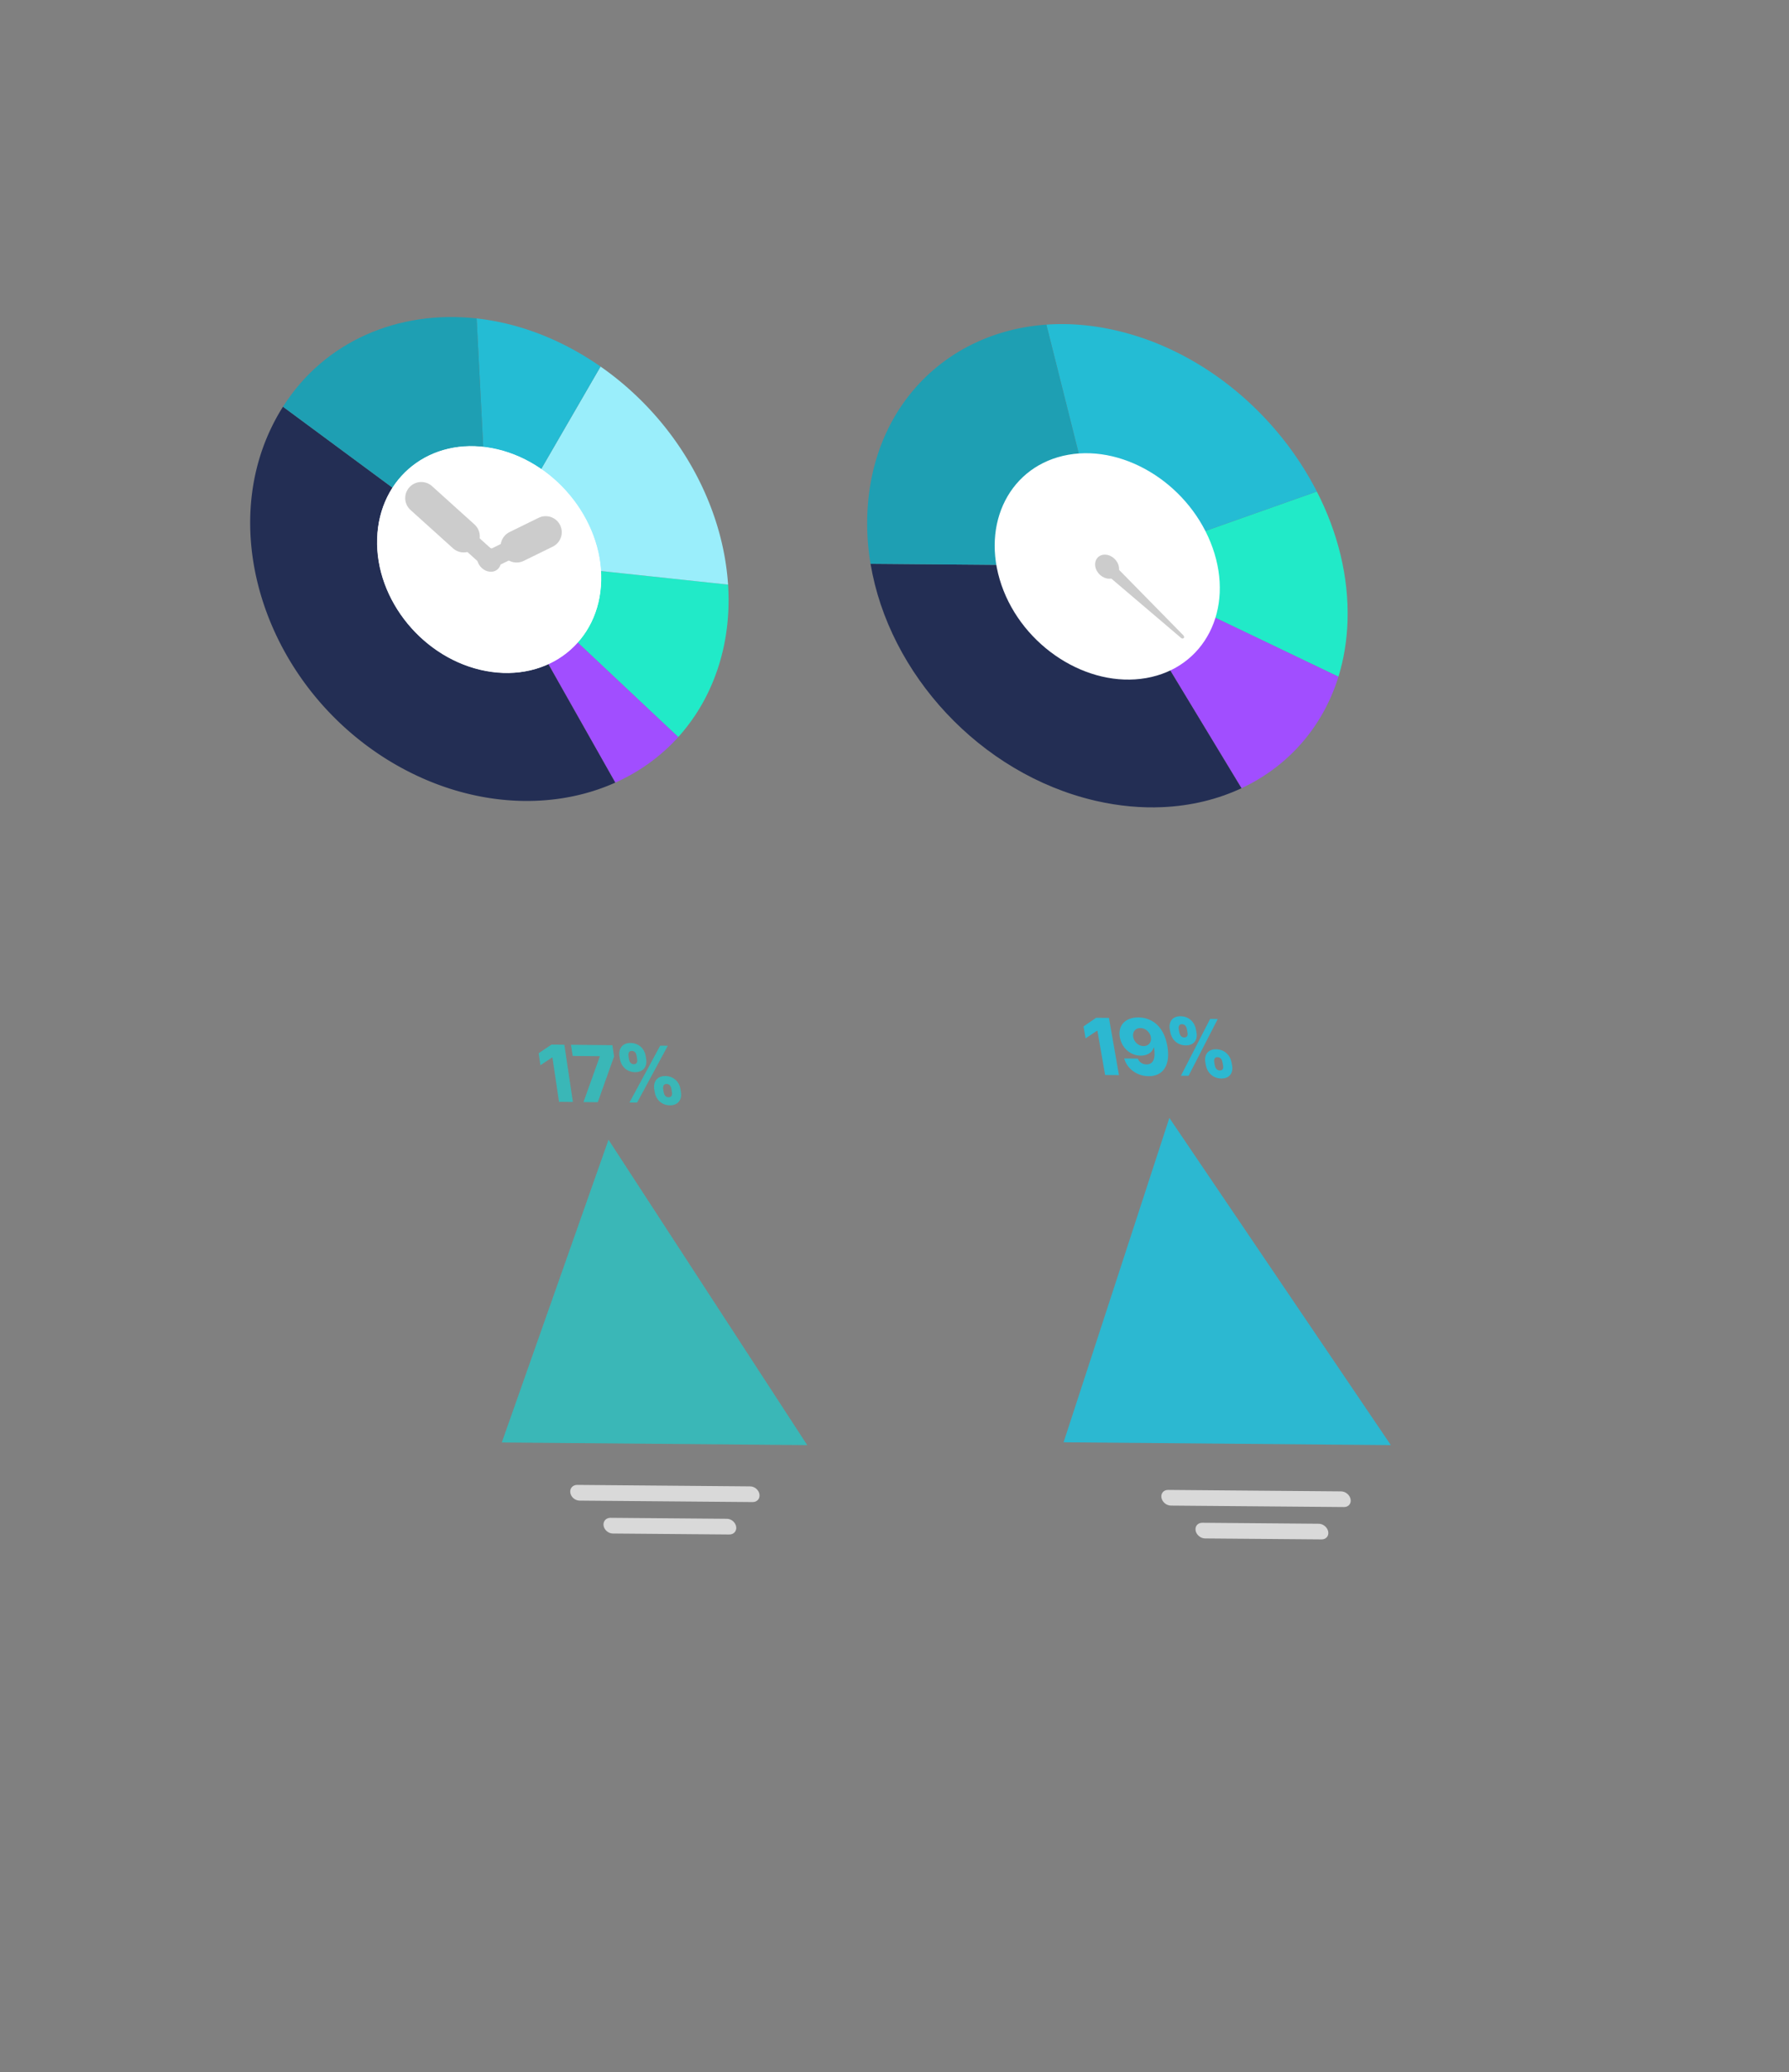 <svg xmlns="http://www.w3.org/2000/svg" width="328" height="380" viewBox="0 0 328 380">
	<rect x="0" y="0" width="328" height="380" fill="#808080" stroke="none"/>
	<g fill="none" fill-rule="evenodd">
		<path fill="#3AB7B7" d="m148 265-36.434-56L92 264.516z"/>
		<path fill="#2CB8D1" d="m255 265-40.606-60L195 264.482z"/>
		<path fill="#3AB7B7" d="m105.035 202.077-2.543-.024-1.207-8.133h-.062l-2.14 1.412-.325-2.195 2.355-1.584 2.356.023zm4.931-8.328-.01-.066-4.961-.049-.306-2.046 7.588.075.311 2.061-2.989 8.397-2.62-.025zm11.708 6.524c.073.441.318.935.905.94.596.006.693-.469.612-.925l-.085-.554c-.06-.456-.285-.954-.903-.96-.58-.006-.68.49-.614.945zm-1.726-.57c-.194-1.297.495-2.4 2.032-2.386 1.573.016 2.59 1.121 2.783 2.433l.085.554c.21 1.297-.488 2.4-2.042 2.386-1.56-.016-2.57-1.136-2.773-2.433zm-4.636-5.491c.08.456.322.934.887.94.596.006.693-.47.613-.926l-.084-.553c-.06-.456-.284-.955-.9-.962-.58-.005-.657.506-.6.947zm5.726-2.463 1.402.014-5.632 10.428-1.405-.014zm-7.464 1.892c-.188-1.312.513-2.4 2.032-2.385 1.576.015 2.585 1.12 2.78 2.433l.085.554c.206 1.312-.493 2.38-2.05 2.365-1.558-.015-2.556-1.115-2.763-2.413z"/>
		<path fill="#2CB8D1" d="m205.153 197.15-2.539-.025-1.414-8.121h-.062l-2.1 1.41-.38-2.192 2.31-1.582 2.352.023zm2.612-6.992c.17.937.963 1.66 1.902 1.67.924.009 1.507-.721 1.34-1.643-.172-.916-.984-1.656-1.912-1.665-.939-.009-1.504.706-1.33 1.638m6.255 1.631c.63 3.497-.754 5.584-3.437 5.558-2.22-.022-3.967-1.44-4.474-3.25l2.501.026c.278.703.884 1.056 1.592 1.063 1.285.013 1.706-1.174 1.374-3.084h-.062c-.27.938-1.229 1.49-2.404 1.479-1.885-.019-3.45-1.435-3.794-3.365-.39-2.172 1-3.671 3.421-3.642 2.302.028 4.607 1.426 5.283 5.215m8.703 3.571c.084.44.342.934.928.94.596.005.68-.47.588-.925l-.1-.553c-.071-.455-.31-.953-.926-.96-.58-.005-.666.49-.589.945zm-1.737-.569c-.227-1.295.43-2.397 1.966-2.382 1.57.015 2.615 1.12 2.841 2.43l.1.553c.244 1.295-.425 2.397-1.977 2.382-1.558-.016-2.594-1.135-2.831-2.43l-.1-.553zm-4.77-5.485c.09.456.345.934.909.94.595.006.68-.469.588-.924l-.098-.554c-.071-.455-.308-.953-.924-.96-.579-.005-.642.505-.574.946zm5.651-2.458 1.4.014-5.35 10.414-1.404-.015zm-7.401 1.889c-.222-1.31.45-2.398 1.966-2.383 1.574.016 2.61 1.12 2.839 2.43l.099.554c.24 1.31-.43 2.377-1.986 2.362-1.555-.016-2.58-1.114-2.82-2.41z"/>
		<path fill="#D9D9D9" d="m137.543 272.566-31.723-.27c-.814-.006-1.378.633-1.26 1.428.119.795.875 1.446 1.688 1.453l31.747.267c.814.007 1.372-.631 1.247-1.426-.124-.795-.886-1.445-1.699-1.452m-4.27 5.944-21.353-.179c-.814-.006-1.378.632-1.259 1.428.12.795.877 1.445 1.692 1.452l21.369.178c.815.007 1.376-.632 1.252-1.427-.125-.795-.886-1.445-1.7-1.452m112.612-5.027-31.725-.268c-.814-.007-1.36.631-1.22 1.425s.913 1.443 1.727 1.45l31.748.267c.814.007 1.355-.631 1.208-1.425-.146-.793-.925-1.442-1.738-1.449m-4.107 5.935-21.354-.179c-.815-.006-1.361.631-1.22 1.426.14.793.916 1.442 1.731 1.449l21.37.177c.815.007 1.358-.63 1.212-1.424s-.924-1.443-1.739-1.45"/>
		<path fill="#21EAC8" d="M129.902 126.832a34.7 34.7 0 0 1-5.548 8.328l-34.699-32.638 43.83 4.68c.444 6.794-.678 13.524-3.583 19.63"/>
		<path fill="#A14EFF" d="m89.655 102.522 34.699 32.638c-3.244 3.591-7.17 6.393-11.546 8.355z"/>
		<path fill="#232E54" d="m89.655 102.522 23.153 40.993a37.5 37.5 0 0 1-6.264 2.16c-7.312 1.827-15.42 1.6-23.46-.863-3.898-1.193-7.777-2.916-11.536-5.185l-.32-.193c-21.93-13.494-31.387-40.843-21.359-61.25a37 37 0 0 1 2.013-3.6z"/>
		<path fill="#9AEEFB" d="m133.485 107.203-43.83-4.681 20.447-35.307a55 55 0 0 1 6.57 5.371c9.953 9.457 15.994 22.148 16.813 34.617"/>
		<path fill="#24BCD4" d="m110.102 67.216-20.447 35.306-2.27-44.129c6.634.734 13.459 3.038 19.969 7.025a55 55 0 0 1 2.748 1.798"/>
		<path fill="#1E9FB3" d="m87.385 58.394 2.27 44.128-37.773-27.938c7.584-11.996 21.138-17.78 35.503-16.19"/>
		<path fill="#FFF" d="M110.202 106.464c.233-11.28-8.742-22.143-20.03-24.264-11.276-2.12-20.685 5.31-21.032 16.596-.355 11.285 8.576 22.147 19.966 24.26 11.402 2.114 20.855-5.314 21.096-16.592"/>
		<path fill="#FFF" d="M110.229 106.433c.233-11.28-8.742-22.143-20.03-24.263-11.276-2.12-20.684 5.31-21.032 16.596-.355 11.285 8.577 22.147 19.967 24.26 11.402 2.114 20.854-5.315 21.095-16.593"/>
		<path fill="#21EAC8" d="M247.061 113.867c-.116 3.632-.691 7.054-1.671 10.226l-42.44-20.333 38.482-13.623c3.81 7.424 5.886 15.578 5.628 23.73"/>
		<path fill="#A14EFF" d="m202.951 103.761 42.439 20.332c-2.126 6.849-6.148 12.532-11.498 16.641a34 34 0 0 1-6.275 3.806z"/>
		<path fill="#232E54" d="m202.951 103.761 24.666 40.78c-4.36 2.041-9.263 3.244-14.515 3.473-3.86.17-7.91-.19-12.06-1.131l-.354-.083c-21.007-4.927-37.724-23.246-41.078-43.41z"/>
		<path fill="#24BCD4" d="m241.433 90.138-38.482 13.623-11.105-44.23c4.093-.289 8.412.05 12.861 1.087a50.5 50.5 0 0 1 10.733 3.839c11.135 5.435 20.42 14.77 25.993 25.681"/>
		<path fill="#1E9FB3" d="m191.846 59.53 11.105 44.231-43.342-.37a44.8 44.8 0 0 1-.558-9.745c1.016-19.43 14.768-32.847 32.795-34.116"/>
		<path fill="#FFF" d="M222.33 100.472c-3.988-11.307-15.82-18.956-26.452-17.081-10.644 1.875-16.147 12.568-12.269 23.879 3.893 11.308 15.786 18.95 26.54 17.07 10.741-1.88 16.184-12.564 12.181-23.868"/>
		<path fill="#CCC" d="M91.814 102.655c-.18-1.222-1.292-2.223-2.485-2.237-1.194-.013-2.017.967-1.838 2.188.177 1.222 1.29 2.224 2.485 2.237 1.195.014 2.018-.966 1.838-2.188"/>
		<path stroke="#CCC" stroke-linecap="round" stroke-width="3.364" d="M89.772 102.632 77.237 91.333"/>
		<path stroke="#CCC" stroke-linecap="round" stroke-width="5.888" d="m85.021 98.358-7.784-7.026"/>
		<path stroke="#CCC" stroke-linecap="round" stroke-width="3.364" d="m89.772 102.632 10.278-5.036"/>
		<path stroke="#CCC" stroke-linecap="round" stroke-width="5.888" d="m94.723 100.208 5.326-2.612"/>
		<path fill="#CCC" d="M205.14 103.939c-.215-1.22-1.357-2.22-2.55-2.234s-1.988.965-1.774 2.185 1.355 2.22 2.55 2.233 1.988-.964 1.774-2.184"/>
		<path fill="#CCC" d="m203.75 103.05 13.224 13.47c.15.151.17.374.044.497-.116.114-.319.1-.466-.024l-14.346-12.215c-.588-.501-.743-1.318-.347-1.824s1.193-.51 1.78-.007q.058.05.11.103"/>
	</g>
</svg>
